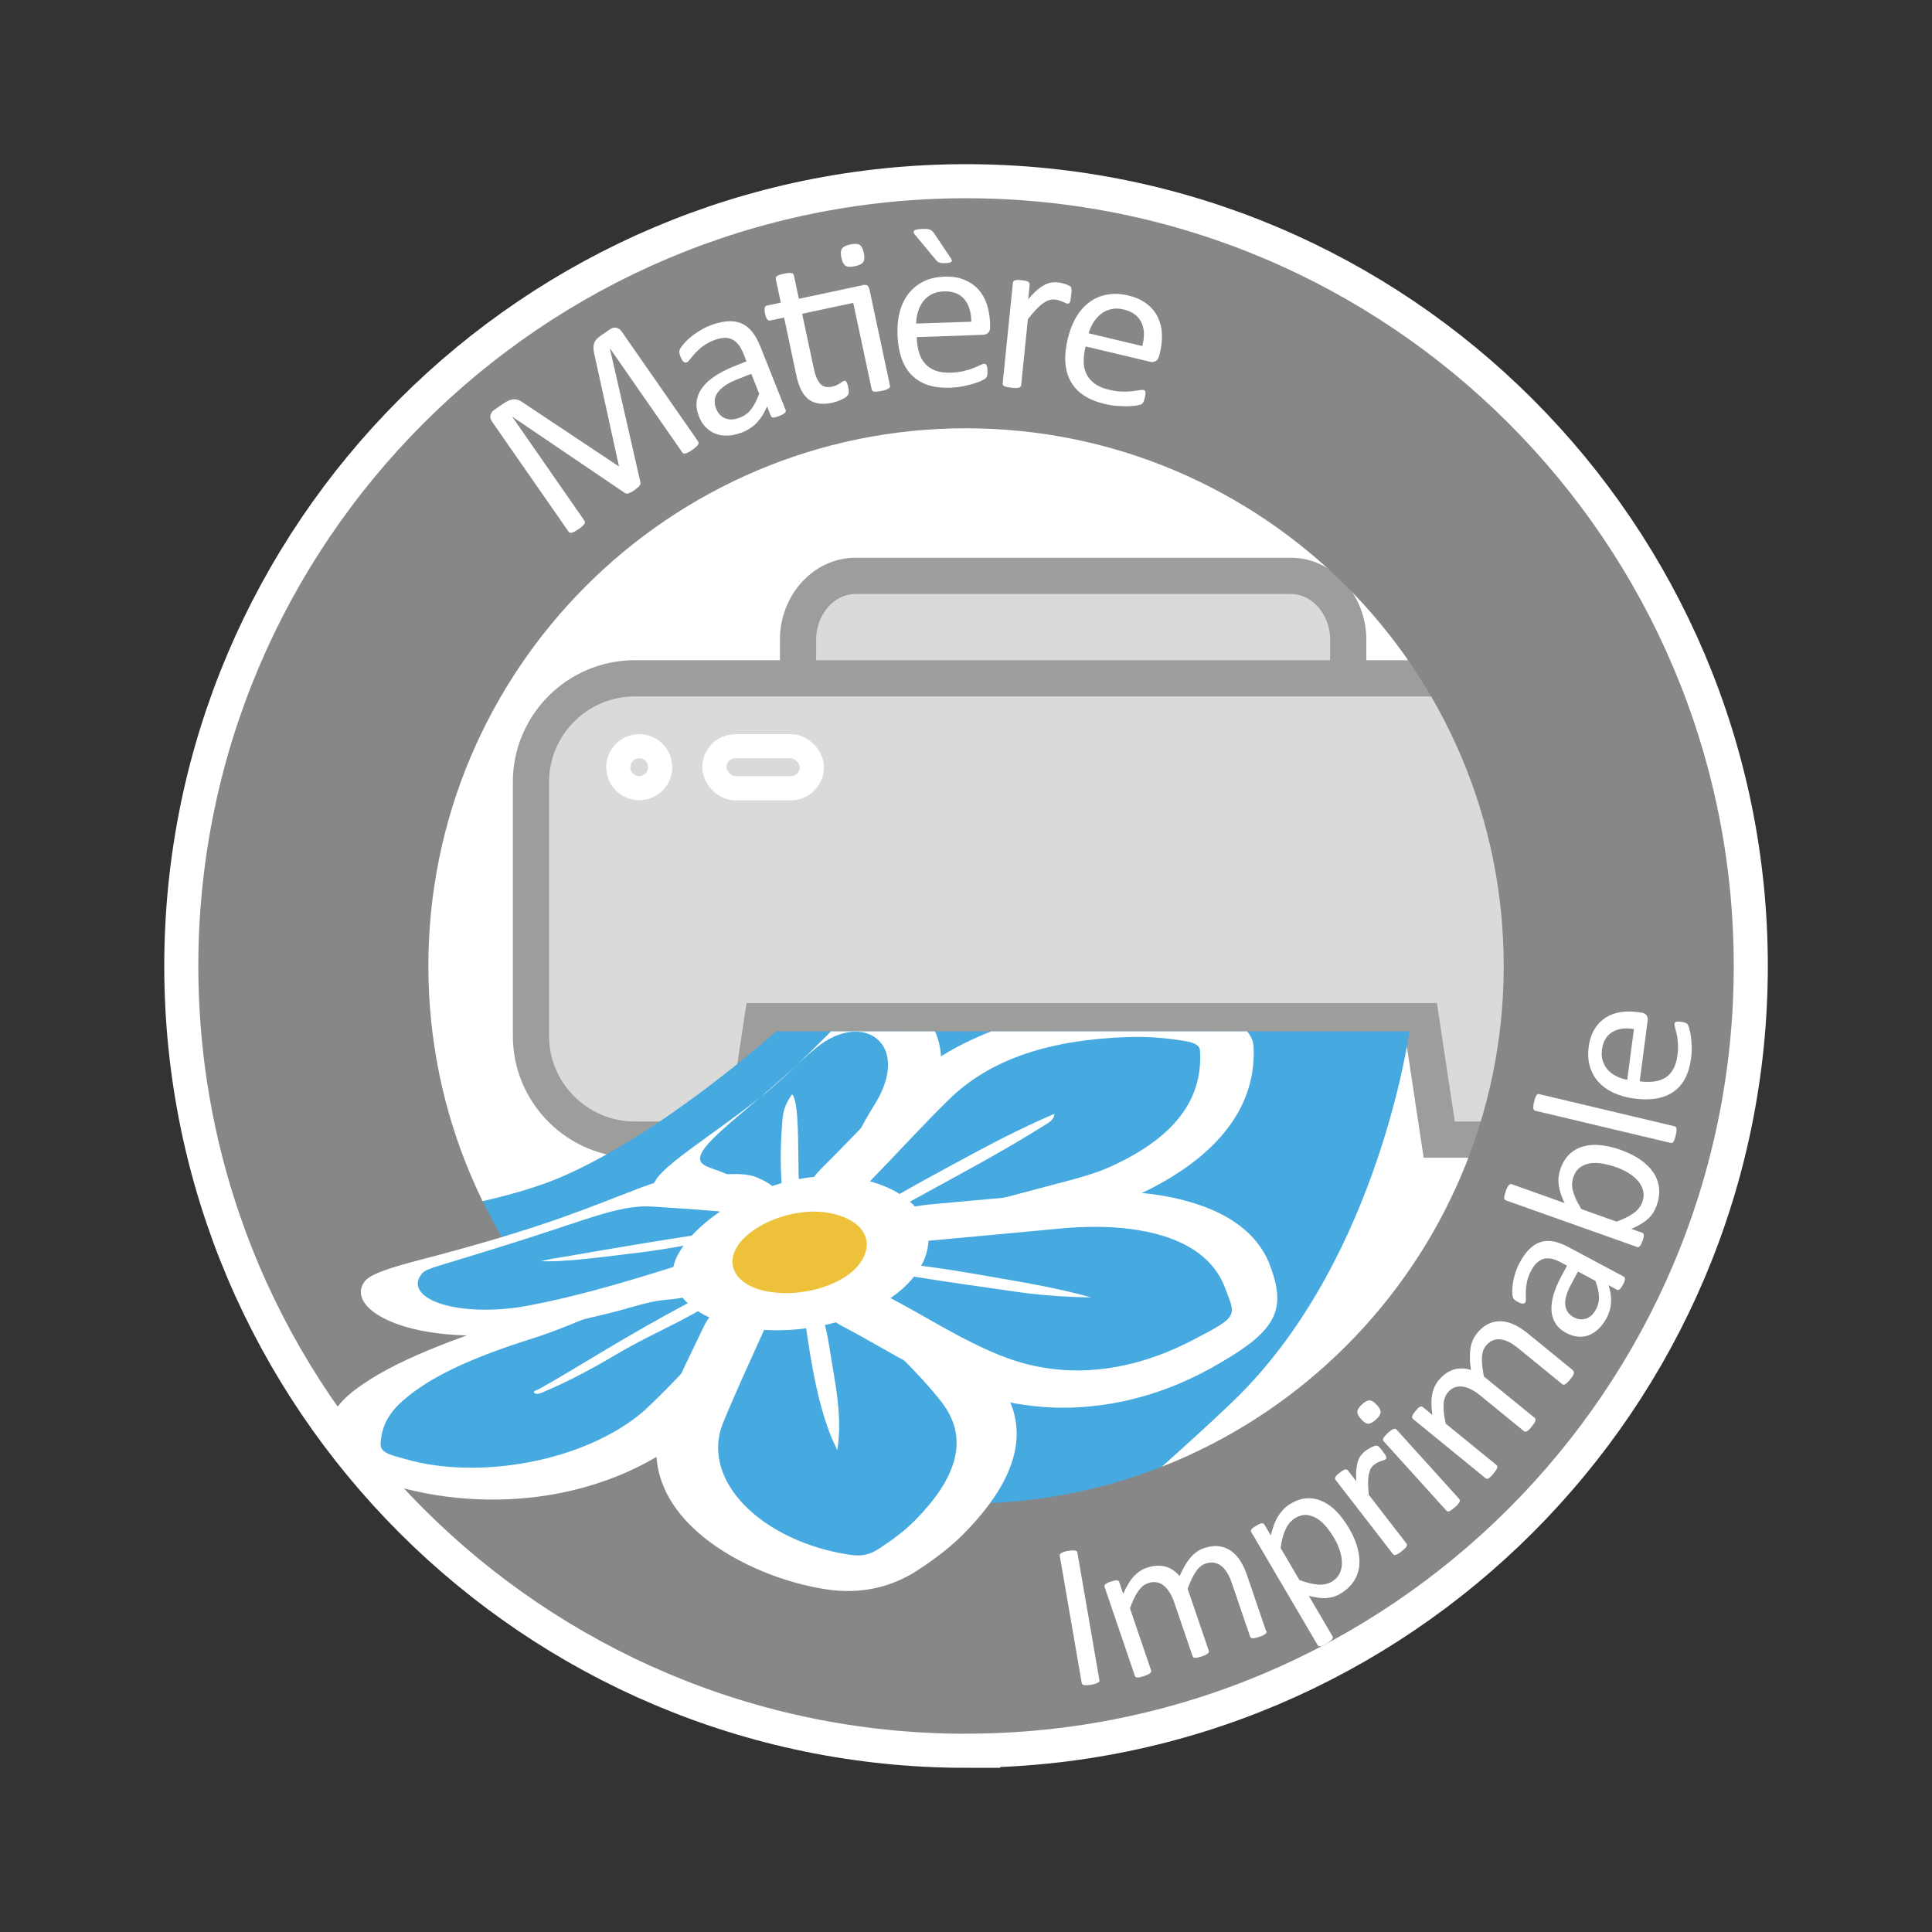 <svg xmlns="http://www.w3.org/2000/svg" xmlns:xlink="http://www.w3.org/1999/xlink" id="Mati&#xE8;re_imprimable" viewBox="0 0 226.77 226.77"><rect x="0" y="0" width="226.77" height="226.77" fill="#333333" stroke="none"/><defs><style>.cls-1{fill:#46aae0;}.cls-2{fill:#edc23a;}.cls-3,.cls-4{fill:#fff;}.cls-5{stroke-width:2.83px;}.cls-5,.cls-6{fill:none;}.cls-5,.cls-4{stroke:#fff;}.cls-5,.cls-4,.cls-7{stroke-miterlimit:10;}.cls-8{clip-path:url(#clippath-1);}.cls-9{fill:#ef60a8;}.cls-4{stroke-width:8px;}.cls-10{clip-path:url(#clippath);}.cls-7{fill:#dadada;stroke:#9d9d9c;stroke-width:4.25px;}.cls-11{fill:#878787;}</style><clipPath id="clippath"><polygon class="cls-6" points="159.51 159.32 88.39 159.32 93.54 119.68 154.37 119.68 159.51 159.32"></polygon></clipPath><clipPath id="clippath-1"><path class="cls-6" d="M23.27,150.91l66.62-29.86h68.35l-15.97,72.87s-32.62,9.47-78.66-3.25c-29.74-8.21-40.35-39.76-40.35-39.76Z"></path></clipPath></defs><path class="cls-4" d="M113.39,203.5c-49.69,0-90.11-40.42-90.11-90.11S63.7,23.27,113.39,23.27s90.11,40.42,90.11,90.11-40.42,90.11-90.11,90.11Z"></path><g class="cls-10"><path class="cls-9" d="M150.29,135.24c-2.21-.04-4-.88-5.33-2.5-.85-1.05-1.7-2.1-2.54-3.16-.12-.12-.53-.55-.5-1.24.02-.44.22-.86.58-1.17.06-.07.16-.19.31-.31.02-.11.05-.22.09-.33.12-.86.81-1.47,1.72-1.47.1,0,.21,0,.32.02.48.06.96.12,1.45.17.94.11,1.91.21,2.88.4,3.2.6,5.64,3.67,5.56,7-.02.88-.48,1.55-1.29,1.89-1.13.47-2.13.7-3.14.7h-.09Z"></path><path class="cls-3" d="M144.6,126.48s.08,0,.13,0c1.42.19,2.85.3,4.26.56,2.54.48,4.47,2.97,4.4,5.57,0,.32-.13.5-.42.62-.83.35-1.68.59-2.59.59-.02,0-.05,0-.07,0-1.71-.03-3.15-.63-4.25-1.98-.85-1.04-1.69-2.09-2.53-3.14-.1-.13-.32-.26-.1-.46.15-.14.26-.36.48-.36.06,0,.14.02.23.07.88.48,1.76.95,2.65,1.41.6.31,1.2.6,1.81.89.05.03.11.1.17.1.03,0,.05-.01.08-.05.07-.11-.04-.18-.12-.24-.62-.46-1.28-.86-1.96-1.24-.77-.43-1.54-.88-2.34-1.28-.44-.22-.19-.48-.15-.75.03-.23.14-.3.32-.3M144.6,123.64h0c-1.53,0-2.76,1.01-3.08,2.48-.03.03-.05.05-.08.08-.58.56-.92,1.29-.95,2.08-.02.58.11,1.43.87,2.25.83,1.04,1.66,2.07,2.5,3.1,1.58,1.93,3.79,2.98,6.4,3.02h.12c1.18,0,2.39-.26,3.69-.81,1.31-.55,2.12-1.73,2.16-3.16.1-4-2.85-7.7-6.72-8.43-1.02-.19-2.02-.3-2.98-.41-.47-.05-.95-.11-1.42-.17-.18-.02-.34-.03-.51-.03h0Z"></path><path class="cls-9" d="M132.3,135.25c-.72,0-1.45-.11-2.17-.32-.25-.08-.5-.16-.74-.26-1.36-.57-1.73-1.19-1.6-2.66.32-3.54,3.08-6.28,6.57-6.51.83-.06,1.65-.18,2.53-.31l.64-.1c.13-.02.25-.03.35-.03.41,0,1.41.14,1.83,1.42.04.1.07.24.09.41.1.08.17.16.22.21.63.58.89,1.54.14,2.44l-.69.88c-.61.78-1.23,1.56-1.86,2.33-1.31,1.59-3.25,2.5-5.32,2.5Z"></path><path class="cls-3" d="M137.88,126.48c.27,0,.38.14.48.44.12.37,0,.5-.3.65-1.48.78-2.97,1.54-4.31,2.56-.07.05-.13.11-.19.16.67-.1,1.24-.41,1.82-.71,1.02-.53,2.03-1.06,3.02-1.63.1-.06.19-.08.26-.08.19,0,.29.17.44.3.23.21.06.36-.06.51-.83,1.05-1.66,2.12-2.51,3.16-1.07,1.29-2.59,1.99-4.22,1.99-.58,0-1.17-.09-1.76-.26-.21-.06-.41-.13-.61-.21-.78-.32-.8-.38-.73-1.22.24-2.61,2.24-5.02,5.25-5.23,1.1-.07,2.19-.26,3.28-.42.05,0,.1-.01.15-.01M137.88,123.65c-.18,0-.37.01-.56.04l-.64.09c-.85.13-1.65.25-2.42.3-4.18.28-7.49,3.56-7.88,7.8-.19,2.07.55,3.3,2.46,4.09.32.14.62.23.88.31.85.26,1.71.39,2.58.39,2.5,0,4.83-1.1,6.41-3.02.63-.77,1.25-1.56,1.87-2.34l.68-.86c1.24-1.5.86-3.26-.16-4.27-.01-.05-.03-.09-.04-.14-.73-2.21-2.61-2.39-3.17-2.39h0Z"></path><path class="cls-9" d="M141.27,140.92c-.39,0-.77-.11-1.14-.33-1.24-.74-2.19-1.78-2.82-3.1-.84-1.75-.83-3.64.02-5.62.27-.62.52-1.24.77-1.86.18-.43.35-.87.54-1.3.4-1.13,1.26-1.25,1.62-1.25.21,0,.43.04.64.12.15.03.28.07.41.11.1-.04.22-.07.34-.1.25-.07.45-.1.64-.1.28,0,1.23.09,1.67,1.21.18.45.36.89.54,1.33.36.86.72,1.76,1.04,2.67,1.05,2.99-.38,6.5-3.26,7.98-.32.17-.66.25-1,.25Z"></path><path class="cls-3" d="M140.25,128.87s.09,0,.15.03c.29.11.68.01.66.57-.06,1.53-.04,3.06.09,4.59.02.27.01.54.13.84.26-1.19.22-2.36.27-3.52.03-.64.05-1.29,0-1.93-.03-.47.28-.44.56-.52.06-.02.12-.03.17-.03.17,0,.27.11.35.31.52,1.32,1.1,2.61,1.57,3.95.82,2.34-.35,5.1-2.57,6.25-.12.06-.24.09-.35.09-.14,0-.27-.05-.41-.13-1.01-.61-1.76-1.44-2.27-2.5-.71-1.48-.6-2.96.04-4.44.45-1.05.87-2.12,1.31-3.17.07-.16.1-.39.31-.39M140.25,126.04h0c-1.05,0-2.37.57-2.94,2.17-.17.42-.34.83-.51,1.25-.25.62-.51,1.24-.77,1.85-1.02,2.37-1.02,4.66,0,6.79.75,1.56,1.89,2.81,3.37,3.7.59.35,1.22.53,1.87.53.57,0,1.12-.14,1.65-.41,3.49-1.8,5.22-6.06,3.95-9.7-.33-.96-.71-1.88-1.08-2.76-.18-.43-.36-.86-.53-1.29-.61-1.55-1.94-2.1-2.99-2.1-.32,0-.64.05-.95.14,0,0-.02,0-.02,0-.03,0-.06-.01-.09-.02-.32-.1-.64-.15-.96-.15h0Z"></path><path class="cls-9" d="M144.56,126.88c-.88,0-1.56-.59-1.69-1.48-.04-.11-.07-.22-.09-.32-.14-.11-.24-.22-.3-.29-.47-.43-.58-.89-.59-1.2-.03-.68.39-1.12.52-1.26.3-.36.6-.73.9-1.11.67-.84,1.36-1.71,2.14-2.52,1.26-1.32,2.87-1.99,4.79-1.99.47,0,.96.04,1.48.12.56.09,1.12.25,1.77.53.82.35,1.29,1.02,1.31,1.9.11,3.35-2.49,6.49-5.78,6.99-.8.12-1.6.24-2.41.35l-1.65.24c-.14.02-.27.03-.4.03Z"></path><path class="cls-3" d="M150.24,118.13c.41,0,.83.04,1.26.1.49.08.97.24,1.43.43.31.13.44.31.45.64.08,2.61-2.01,5.15-4.58,5.55-1.35.21-2.7.39-4.05.59-.07.01-.13.02-.19.02-.14,0-.26-.05-.29-.27-.04-.28-.31-.57.13-.81,1.4-.75,2.8-1.49,4.11-2.4.21-.14.41-.31.61-.46-1.16.36-2.22.92-3.28,1.49-.58.31-1.17.61-1.73.96-.1.06-.18.08-.25.08-.2,0-.3-.2-.45-.33-.24-.22-.03-.35.09-.49.99-1.19,1.9-2.44,2.97-3.55,1.07-1.12,2.36-1.55,3.76-1.55M150.24,115.3c-2.32,0-4.28.82-5.81,2.43-.82.86-1.53,1.75-2.22,2.62-.28.35-.56.7-.84,1.04-.62.67-.92,1.43-.89,2.26.03.79.37,1.54.96,2.12.02.02.04.05.06.07,0,0,0,0,0,.01.32,1.46,1.54,2.47,3.05,2.47.24,0,.44-.03.61-.05.56-.08,1.13-.16,1.69-.24.79-.11,1.58-.22,2.37-.35,3.98-.61,7.11-4.39,6.99-8.44-.05-1.44-.84-2.59-2.18-3.16-.75-.32-1.44-.52-2.11-.63-.58-.09-1.15-.14-1.69-.14h0Z"></path><path class="cls-9" d="M138.02,126.88c-.12,0-.24,0-.36-.03-.46-.07-.92-.13-1.38-.19-.93-.13-1.86-.25-2.78-.42-2.55-.45-4.35-2.03-5.35-4.7-.27-.72-.4-1.49-.38-2.29.01-.84.47-1.53,1.21-1.84,1.2-.5,2.31-.74,3.38-.74,1.48,0,2.86.47,4.1,1.41.48.36.83.76,1.17,1.18l1.03,1.25c.49.6.98,1.2,1.47,1.79.66.79.64,1.75-.04,2.49-.08.08-.16.16-.24.23-.03.15-.08.31-.15.47-.15.8-.82,1.37-1.67,1.37Z"></path><path class="cls-3" d="M132.35,118.11c1.11,0,2.2.33,3.25,1.12.36.27.65.61.93.95.84,1.02,1.66,2.04,2.51,3.05.18.22.22.39,0,.62-.12.13-.22.2-.35.2-.08,0-.17-.03-.27-.09-1.37-.76-2.73-1.57-4.17-2.21-.12-.05-.23-.12-.39-.12-.07,0-.14.01-.22.05.96.71,1.93,1.27,2.91,1.82.56.32,1.12.63,1.69.93.45.24.07.52.06.77-.01.21-.13.26-.29.26-.05,0-.1,0-.16-.01-1.37-.2-2.75-.36-4.12-.6-2.18-.39-3.51-1.79-4.27-3.8-.21-.57-.3-1.16-.3-1.77,0-.26.1-.45.34-.55.96-.4,1.91-.63,2.84-.63M132.35,115.27c-1.26,0-2.54.28-3.92.84-1.27.52-2.07,1.72-2.09,3.13-.01.98.15,1.92.47,2.8,1.47,3.94,4.31,5.22,6.43,5.6.96.17,1.92.3,2.84.42.46.06.91.12,1.37.19.2.03.39.04.57.04,1.48,0,2.7-.98,3.03-2.36.02-.05.04-.09.05-.14.01-.01.02-.02.03-.03,1.16-1.27,1.2-3.02.09-4.35-.5-.61-1-1.22-1.5-1.82-.33-.41-.66-.81-1-1.22-.39-.47-.82-.97-1.42-1.42-1.49-1.12-3.16-1.69-4.95-1.69h0Z"></path><path class="cls-9" d="M140.27,124.48c-.51,0-1.21-.21-1.64-1.21l-.6-1.42c-.25-.6-.51-1.19-.76-1.79-1.19-2.84-.46-5.69,1.94-7.62l.17-.14c.6-.49,1.13-.91,1.89-.91.83,0,1.41.5,2.15,1.13,2.2,1.88,2.94,4.25,2.15,6.83-.3.99-.72,1.89-1.13,2.76-.2.43-.41.87-.59,1.31-.27.65-.87,1.06-1.55,1.06-.25,0-.45-.05-.57-.09-.16-.04-.29-.08-.42-.13-.12.04-.26.08-.41.11-.19.07-.41.11-.63.11Z"></path><path class="cls-3" d="M141.27,112.81c.29,0,.6.25,1.23.79,1.64,1.41,2.37,3.19,1.71,5.34-.42,1.36-1.13,2.62-1.68,3.94-.06.15-.15.19-.24.19-.08,0-.17-.03-.26-.05-.25-.06-.49-.08-.49-.46,0-.97-.03-1.95-.04-2.92-.01-.73-.1-1.45-.24-2.17-.17.99-.2,1.99-.22,2.99-.01.69-.03,1.38,0,2.06.03.5-.35.42-.62.52-.06.02-.11.03-.16.03-.19,0-.26-.17-.33-.35-.45-1.07-.91-2.13-1.36-3.2-.94-2.24-.39-4.44,1.52-5.97.6-.48.88-.74,1.18-.74M141.27,109.97c-1.27,0-2.11.68-2.79,1.23l-.17.14c-2.88,2.31-3.78,5.86-2.36,9.27.25.6.5,1.19.76,1.78.2.47.4.95.6,1.42.79,1.88,2.32,2.09,2.95,2.09.32,0,.65-.05.96-.15.01,0,.03,0,.04,0,.02,0,.03,0,.05.01.2.05.53.14.97.14,1.26,0,2.36-.74,2.86-1.93.18-.42.37-.84.57-1.26.43-.92.88-1.87,1.21-2.95.95-3.12.04-6.07-2.58-8.32-.84-.73-1.72-1.47-3.07-1.47h0Z"></path><path class="cls-2" d="M141.26,129.21c-1.74-.02-3.21-1.46-3.22-3.16,0-.89.33-1.72.94-2.33.61-.62,1.44-.96,2.34-.96.88,0,1.68.34,2.28.96.61.62.95,1.45.94,2.33-.02,1.74-1.47,3.16-3.24,3.16h-.04Z"></path><path class="cls-3" d="M141.32,124.18s0,0,.01,0c1,0,1.8.84,1.79,1.86,0,.96-.84,1.76-1.83,1.76,0,0-.01,0-.02,0-.97-.01-1.82-.82-1.82-1.75,0-1.06.8-1.86,1.86-1.86M141.32,121.35c-1.28,0-2.46.49-3.35,1.38-.88.88-1.36,2.07-1.35,3.34.02,2.49,2.09,4.54,4.63,4.57,2.6,0,4.69-2.05,4.71-4.57.01-1.26-.47-2.45-1.35-3.34-.87-.88-2.03-1.37-3.26-1.38h0s-.02,0-.02,0h0Z"></path><path class="cls-9" d="M140.66,161.3c-2.16-.03-3.91-.85-5.2-2.44-.83-1.02-1.65-2.04-2.47-3.06-.12-.12-.53-.55-.5-1.23.02-.44.22-.85.57-1.16.06-.07.16-.18.29-.29.02-.1.04-.2.08-.31v.06c.12-.91.81-1.52,1.71-1.52.1,0,.2,0,.31.02.47.06.94.12,1.41.17.91.1,1.86.21,2.8.39,3.13.59,5.51,3.59,5.43,6.83-.02.86-.49,1.54-1.28,1.87-1.1.46-2.08.68-3.06.68h-.09Z"></path><path class="cls-3" d="M135.15,152.76s.08,0,.13,0c1.38.18,2.77.29,4.13.54,2.47.46,4.34,2.89,4.27,5.4,0,.31-.13.48-.41.6-.81.34-1.63.57-2.51.57-.02,0-.05,0-.07,0-1.66-.03-3.06-.62-4.12-1.92-.83-1.01-1.64-2.03-2.46-3.05-.1-.13-.31-.25-.09-.45.15-.13.26-.35.46-.35.06,0,.13.02.22.07.85.47,1.71.92,2.57,1.37.58.3,1.17.58,1.76.86.05.02.11.09.17.09.03,0,.05-.01.08-.05.07-.1-.04-.18-.12-.23-.6-.45-1.24-.84-1.9-1.2-.75-.42-1.5-.86-2.27-1.24-.42-.21-.18-.47-.15-.73.03-.22.14-.29.31-.29M135.15,149.93h0c-1.52,0-2.74.99-3.07,2.45-.02.02-.04.04-.06.06-.58.56-.91,1.29-.94,2.07-.02.58.11,1.43.86,2.24.8,1,1.61,2.01,2.42,3,1.55,1.9,3.72,2.92,6.27,2.96h.12c1.16,0,2.34-.26,3.61-.79,1.31-.55,2.11-1.72,2.15-3.14.1-3.92-2.79-7.55-6.58-8.26-.99-.19-1.96-.29-2.9-.4-.46-.05-.92-.1-1.38-.16-.18-.02-.35-.03-.5-.03h0Z"></path><path class="cls-9" d="M123.21,161.31c-.71,0-1.42-.11-2.11-.32-.25-.08-.49-.15-.73-.25-1.32-.55-1.7-1.19-1.57-2.62.32-3.45,3.01-6.13,6.41-6.36.8-.05,1.6-.17,2.44-.3l.63-.09c.12-.02.24-.03.35-.03.41,0,1.4.14,1.81,1.4.03.1.07.23.09.39.09.08.16.15.21.2.62.58.88,1.52.14,2.42l-.7.88c-.59.75-1.17,1.49-1.78,2.22-1.28,1.55-3.17,2.45-5.19,2.45Z"></path><path class="cls-3" d="M128.63,152.77c.26,0,.37.14.47.43.12.36,0,.48-.29.63-1.43.76-2.88,1.5-4.19,2.48-.06.05-.12.1-.19.15.65-.1,1.21-.4,1.77-.69.98-.51,1.97-1.03,2.93-1.58.1-.06.18-.08.25-.08.18,0,.28.16.43.3.22.2.06.34-.06.49-.81,1.02-1.61,2.06-2.44,3.06-1.03,1.26-2.51,1.93-4.1,1.93-.56,0-1.13-.08-1.71-.26-.2-.06-.4-.12-.59-.2-.76-.31-.78-.37-.71-1.18.23-2.53,2.18-4.87,5.09-5.07,1.06-.07,2.12-.25,3.18-.41.05,0,.1-.01.14-.01M128.63,149.93c-.18,0-.36.01-.55.04l-.62.09c-.82.12-1.6.24-2.34.29-4.1.28-7.35,3.49-7.72,7.64-.19,2.05.54,3.27,2.44,4.06.32.13.61.22.86.3.83.25,1.68.38,2.52.38,2.45,0,4.74-1.08,6.29-2.96.62-.75,1.22-1.51,1.82-2.27l.66-.83c1.23-1.48.86-3.23-.15-4.24-.01-.04-.02-.08-.04-.11-.58-1.75-2.01-2.37-3.16-2.37h0Z"></path><path class="cls-9" d="M131.91,166.81c-.39,0-.77-.11-1.13-.33-1.21-.73-2.13-1.74-2.75-3.02-.82-1.71-.82-3.55.02-5.48.26-.6.51-1.21.75-1.81.17-.42.34-.83.51-1.25.4-1.12,1.25-1.25,1.61-1.25.21,0,.43.04.64.12.14.03.26.06.38.1.1-.04.21-.07.32-.1.24-.07.44-.1.63-.1.28,0,1.22.09,1.66,1.2.17.42.34.85.52,1.27.35.84.71,1.72,1.02,2.61,1.02,2.92-.38,6.35-3.18,7.79-.32.17-.65.25-.99.25Z"></path><path class="cls-3" d="M130.92,155.09s.09,0,.15.03c.28.1.66.01.64.55-.05,1.48-.04,2.97.08,4.45.02.26.01.52.13.81.25-1.15.21-2.29.26-3.42.03-.62.04-1.25,0-1.87-.03-.45.27-.42.54-.51.06-.02.12-.03.16-.03.17,0,.27.11.34.3.51,1.28,1.07,2.54,1.52,3.83.8,2.27-.34,4.95-2.49,6.06-.12.06-.23.09-.34.09-.13,0-.26-.04-.4-.13-.98-.59-1.71-1.4-2.2-2.42-.69-1.44-.58-2.87.04-4.31.44-1.02.85-2.05,1.27-3.08.07-.16.1-.37.3-.37M130.92,152.25h0c-1.04,0-2.36.57-2.93,2.16-.17.4-.33.81-.5,1.21-.24.6-.49,1.2-.75,1.79-1,2.33-1,4.57,0,6.66.74,1.53,1.85,2.75,3.3,3.62.59.35,1.21.53,1.86.53.56,0,1.12-.14,1.64-.41,3.42-1.76,5.12-5.94,3.87-9.52-.33-.93-.69-1.82-1.05-2.68-.17-.42-.34-.83-.51-1.25-.61-1.54-1.94-2.09-2.98-2.09-.31,0-.63.05-.95.14,0,0,0,0,0,0-.02,0-.04,0-.07-.01-.31-.1-.63-.14-.95-.14h0Z"></path><path class="cls-9" d="M135.11,153.2c-.88,0-1.55-.59-1.68-1.47-.04-.1-.06-.2-.08-.29-.13-.11-.22-.21-.28-.27-.46-.43-.57-.88-.58-1.2-.02-.68.38-1.11.52-1.25.29-.35.58-.71.86-1.07.65-.82,1.33-1.66,2.08-2.45,1.23-1.29,2.8-1.94,4.67-1.94.46,0,.94.04,1.44.12.55.08,1.1.25,1.73.52.81.34,1.27,1.01,1.3,1.89.1,3.27-2.43,6.33-5.65,6.83-.75.11-1.5.22-2.25.33-.56.08-1.12.16-1.69.24-.14.02-.27.03-.39.03Z"></path><path class="cls-3" d="M140.62,144.66c.4,0,.81.04,1.22.1.48.07.94.23,1.39.42.3.13.43.3.44.62.08,2.53-1.95,5-4.44,5.38-1.31.2-2.62.38-3.93.57-.07,0-.13.02-.19.02-.14,0-.25-.05-.28-.26-.04-.27-.3-.55.13-.78,1.36-.73,2.72-1.45,3.99-2.33.2-.14.4-.3.59-.45-1.13.35-2.16.89-3.18,1.45-.56.31-1.13.59-1.67.93-.1.06-.17.08-.24.08-.19,0-.29-.19-.44-.32-.23-.21-.03-.34.09-.48.96-1.15,1.85-2.36,2.88-3.45,1.04-1.09,2.29-1.5,3.65-1.5M140.62,141.83c-2.28,0-4.19.8-5.7,2.38-.8.84-1.49,1.7-2.16,2.54-.27.34-.54.67-.81,1-.62.67-.91,1.42-.88,2.25.03.79.37,1.54.96,2.11.02.02.03.03.05.05.32,1.45,1.54,2.44,3.04,2.44.24,0,.44-.02.6-.05.55-.08,1.09-.16,1.64-.24.77-.11,1.54-.22,2.3-.34,3.9-.6,6.97-4.31,6.85-8.27-.04-1.41-.85-2.59-2.16-3.14-.73-.31-1.41-.51-2.07-.61-.57-.09-1.13-.13-1.66-.13h0Z"></path><path class="cls-9" d="M128.76,153.2c-.11,0-.24,0-.36-.03-.45-.06-.89-.12-1.34-.18-.9-.12-1.8-.24-2.7-.4-2.46-.44-4.26-2.02-5.22-4.58-.26-.7-.39-1.45-.38-2.23,0-.83.46-1.51,1.2-1.82,1.17-.48,2.25-.72,3.3-.72,1.44,0,2.79.46,4,1.37.47.35.81.74,1.14,1.15l.88,1.08c.51.63,1.03,1.26,1.54,1.88.64.77.63,1.74-.04,2.47-.07.08-.15.15-.23.22-.03.14-.08.29-.15.45-.15.8-.82,1.36-1.66,1.36Z"></path><path class="cls-3" d="M123.26,144.64c1.08,0,2.14.32,3.16,1.09.35.26.63.59.9.92.81.99,1.61,1.98,2.43,2.96.18.22.21.38,0,.6-.12.13-.22.19-.34.19-.08,0-.16-.03-.26-.08-1.33-.74-2.65-1.52-4.04-2.15-.11-.05-.22-.12-.37-.12-.06,0-.14.01-.22.04.93.69,1.87,1.23,2.82,1.77.54.31,1.09.62,1.64.91.43.23.07.5.06.75-.01.2-.13.25-.28.25-.05,0-.1,0-.15-.01-1.33-.19-2.67-.35-4-.58-2.12-.38-3.41-1.73-4.14-3.69-.2-.55-.3-1.13-.29-1.72,0-.25.1-.44.33-.53.93-.38,1.85-.61,2.76-.61M123.26,141.81c-1.24,0-2.49.27-3.84.82-1.26.52-2.06,1.71-2.08,3.11-.01.96.14,1.88.47,2.75,1.44,3.86,4.22,5.12,6.3,5.48.93.17,1.86.29,2.76.41.44.06.88.12,1.32.18.2.03.38.04.56.04,1.47,0,2.69-.98,3.02-2.35.02-.04.03-.08.04-.11,0,0,.01-.01.02-.02,1.16-1.26,1.19-3,.09-4.33-.49-.59-.97-1.18-1.45-1.77l-.97-1.18c-.38-.46-.8-.95-1.39-1.39-1.46-1.1-3.1-1.65-4.86-1.65h0Z"></path><path class="cls-9" d="M130.95,150.87c-.51,0-1.21-.21-1.63-1.21,0,0-1.07-2.52-1.32-3.1-1.16-2.78-.45-5.56,1.89-7.44l.17-.14c.59-.48,1.1-.89,1.86-.89.82,0,1.39.49,2.11,1.11,2.14,1.84,2.87,4.14,2.1,6.67-.29.96-.7,1.83-1.1,2.68-.2.42-.4.84-.58,1.27-.28.65-.87,1.06-1.54,1.06-.25,0-.45-.05-.56-.08-.15-.03-.28-.08-.4-.12-.12.04-.25.08-.39.11-.19.07-.4.11-.62.11Z"></path><path class="cls-3" d="M131.92,139.5c.28,0,.58.24,1.19.77,1.59,1.37,2.3,3.1,1.66,5.18-.4,1.32-1.09,2.54-1.63,3.82-.06.15-.14.19-.24.19-.08,0-.16-.03-.25-.05-.24-.06-.48-.08-.48-.45,0-.94-.03-1.89-.04-2.83-.01-.71-.09-1.41-.23-2.11-.17.96-.2,1.93-.21,2.9-.01.67-.03,1.34,0,2,.03.49-.34.41-.6.51-.06.02-.11.03-.15.03-.18,0-.25-.16-.32-.34-.44-1.04-.88-2.07-1.32-3.11-.91-2.17-.38-4.31,1.47-5.79.58-.47.86-.72,1.14-.72M131.92,136.66c-1.26,0-2.09.67-2.76,1.21l-.16.13c-2.82,2.27-3.71,5.75-2.31,9.09.24.58.49,1.16.73,1.73.2.46.39.92.59,1.38.79,1.87,2.32,2.07,2.94,2.07.32,0,.64-.05.95-.15,0,0,.01,0,.02,0,0,0,.02,0,.03,0,.18.05.52.14.96.14,1.26,0,2.35-.74,2.85-1.92.17-.41.36-.81.55-1.22.42-.89.85-1.82,1.18-2.87.94-3.06.04-5.96-2.53-8.16-.83-.71-1.69-1.45-3.04-1.45h0Z"></path><path class="cls-2" d="M131.91,155.46c-1.71-.02-3.16-1.44-3.17-3.11,0-.88.32-1.69.92-2.29.6-.61,1.42-.94,2.3-.94.86,0,1.65.34,2.25.94.6.61.93,1.43.92,2.29-.02,1.71-1.45,3.11-3.19,3.11h-.03Z"></path><path class="cls-3" d="M131.96,150.53s0,0,.01,0c.97,0,1.75.81,1.74,1.8,0,.94-.81,1.7-1.77,1.7,0,0-.01,0-.02,0-.94,0-1.76-.8-1.77-1.7,0-1.03.78-1.81,1.81-1.81M131.96,147.7c-1.26,0-2.43.48-3.31,1.36-.87.87-1.34,2.05-1.34,3.3.02,2.46,2.07,4.49,4.57,4.52,2.56,0,4.63-2.02,4.65-4.51.01-1.24-.46-2.42-1.33-3.3-.86-.87-2-1.36-3.22-1.36h0s-.02,0-.02,0h0Z"></path><path class="cls-1" d="M118.65,142.45c-1.52,0-2.95-.44-4.27-1.3-1.36-.9-2.72-1.81-4.08-2.72-.2-.11-.73-.4-.91-1.08-.12-.44-.04-.91.21-1.33.09-.21.2-.39.31-.54-.03-.15-.04-.32-.04-.5-.14-.89.28-1.9,1.58-2.12.58-.1,1.16-.21,1.74-.33,1.12-.22,2.28-.44,3.45-.58.29-.03.57-.05.86-.05,3.53,0,6.79,2.48,7.77,5.9.26.9,0,1.73-.71,2.34-1.14.96-2.22,1.57-3.38,1.92-.87.26-1.72.39-2.54.39Z"></path><path class="cls-3" d="M117.5,133.32c2.87,0,5.61,2.08,6.41,4.88.11.37.03.62-.26.87-.86.72-1.78,1.32-2.87,1.64-.72.21-1.44.33-2.13.33-1.21,0-2.38-.34-3.49-1.07-1.36-.9-2.71-1.8-4.06-2.71-.17-.11-.47-.19-.28-.5.15-.25.19-.6.56-.6.04,0,.09,0,.15.02,1.19.24,2.38.46,3.57.67.8.14,1.61.26,2.41.37.06,0,.14.05.2.05.05,0,.08-.02.11-.1.04-.15-.12-.2-.23-.23-.88-.31-1.79-.53-2.71-.73-1.05-.22-2.1-.46-3.16-.63-.58-.09-.39-.49-.45-.81-.06-.34.1-.45.42-.5,1.71-.29,3.4-.69,5.12-.9.23-.03.46-.04.69-.04M117.5,130.48c-.34,0-.69.02-1.03.06-1.22.15-2.4.37-3.55.6-.57.11-1.14.22-1.72.32-1.83.32-2.96,1.8-2.76,3.57,0,.03,0,.06,0,.1-.04.08-.09.17-.13.26-.4.73-.51,1.55-.3,2.32.22.82.75,1.47,1.56,1.93,1.34.9,2.67,1.8,4.02,2.68,1.55,1.02,3.25,1.54,5.05,1.54.96,0,1.94-.15,2.94-.44,1.36-.4,2.59-1.1,3.89-2.19,1.15-.97,1.57-2.36,1.16-3.81-1.15-4.02-4.99-6.93-9.13-6.93h0Z"></path><path class="cls-1" d="M97.67,148.98c-.24,0-.48,0-.72-.03-1.62-.15-2.19-.65-2.53-2.26-.88-4.06,1.25-8.08,5.04-9.55.95-.37,1.87-.82,2.84-1.29l.7-.34c.33-.16.65-.24.97-.24.66,0,1.22.32,1.68.96.1.13.2.3.28.5.17.06.31.14.41.19.76.37,1.41,1.18.91,2.39l-.48,1.27c-.42,1.12-.85,2.24-1.3,3.35-1.24,3.07-4.15,5-7.58,5.04h-.21Z"></path><path class="cls-3" d="M103.97,136.69c.2,0,.35.13.53.37.27.38.17.58-.11.86-1.42,1.44-2.87,2.86-4.06,4.52-.06.08-.11.17-.16.25.73-.36,1.29-.92,1.85-1.48.98-.98,1.96-1.96,2.9-2.98.14-.15.26-.21.38-.21.17,0,.33.12.51.21.34.16.2.39.11.61-.58,1.52-1.15,3.05-1.76,4.56-1.03,2.55-3.44,4.12-6.28,4.15-.07,0-.13,0-.2,0-.19,0-.38,0-.58-.02-1.02-.09-1.06-.14-1.28-1.15-.67-3.1.77-6.61,4.17-7.93,1.24-.48,2.43-1.09,3.63-1.67.14-.07.26-.1.36-.1M103.97,133.86c-.53,0-1.06.13-1.59.38l-.7.34c-.95.46-1.84.89-2.73,1.24-4.45,1.73-6.94,6.43-5.91,11.17.48,2.22,1.54,3.16,3.79,3.37.33.03.63.03.83.03h.23c4.01-.05,7.42-2.32,8.88-5.93.46-1.13.89-2.27,1.31-3.37l.47-1.24c.81-1.97-.21-3.53-1.51-4.17-.03-.01-.05-.03-.08-.05-.05-.08-.11-.17-.16-.25-.92-1.28-2.05-1.55-2.83-1.55h0Z"></path><path class="cls-1" d="M112.16,151.98c-.2,0-.4-.03-.61-.08-1.64-.4-3.07-1.23-4.23-2.47-1.54-1.65-2.19-3.75-1.93-6.26.08-.82.15-1.64.22-2.46.05-.56.09-1.11.15-1.67.07-1.81,1.6-1.86,1.77-1.86h.11c.16-.02.28-.03.4-.03.08,0,.15,0,.23.01.11-.1.25-.19.4-.28.42-.28.79-.41,1.18-.41s.98.13,1.5.78c.36.44.72.87,1.08,1.31.73.88,1.49,1.78,2.19,2.73,2.21,2.96,1.83,7.35-.85,10-.57.56-1.19.68-1.61.68Z"></path><path class="cls-3" d="M109.84,137.91c.15,0,.27.09.4.25,1.08,1.33,2.21,2.62,3.24,3.99,1.79,2.41,1.45,6.02-.71,8.15-.19.19-.39.27-.61.27-.09,0-.18-.01-.28-.04-1.38-.33-2.56-1.03-3.53-2.06-1.36-1.46-1.76-3.2-1.56-5.14.14-1.38.24-2.76.37-4.14.02-.25-.04-.58.36-.58.01,0,.03,0,.04,0,.01,0,.03,0,.04,0,.14,0,.29-.03.43-.03.21,0,.39.07.49.45.49,1.79,1.06,3.55,1.76,5.27.12.3.21.62.45.92-.13-1.47-.6-2.8-.97-4.17-.2-.75-.41-1.51-.69-2.23-.2-.53.17-.61.46-.81.11-.08.21-.11.3-.11M109.84,135.07c-.46,0-1.15.1-1.88.59-.05.03-.1.06-.15.09-.09,0-.18.01-.27.02,0,0-.01,0-.02,0-1.48,0-3.11,1-3.19,3.19v-.04c-.05.56-.1,1.12-.14,1.68-.07.81-.14,1.62-.22,2.43-.3,2.93.47,5.41,2.31,7.37,1.36,1.45,3.01,2.42,4.93,2.88.32.08.64.12.95.12.98,0,1.88-.38,2.61-1.09,3.17-3.13,3.6-8.34.99-11.86-.72-.97-1.49-1.89-2.23-2.77-.36-.43-.73-.87-1.08-1.31-.92-1.13-2.02-1.3-2.6-1.3h0Z"></path><path class="cls-1" d="M110.98,134.57c-.67,0-1.26-.38-1.57-1.03-.11-.15-.2-.3-.27-.45-.22-.07-.4-.18-.51-.25-.63-.3-.88-.72-.98-1.02-.23-.66.03-1.21.13-1.41.23-.55.44-1.09.65-1.63.47-1.21.95-2.45,1.55-3.66,1.17-2.37,3.3-3.8,6.33-4.26.36-.05.73-.08,1.13-.08.34,0,.69.02,1.03.05.95.09,1.64.63,1.95,1.52,1.29,3.7-.5,8.09-4,9.8-.85.42-1.7.82-2.55,1.23-.64.3-1.28.61-1.92.92-.19.09-.54.26-.97.26Z"></path><path class="cls-3" d="M117.43,122.21c.3,0,.6.02.89.05.4.04.62.2.75.58,1.04,2.98-.45,6.68-3.28,8.06-1.48.73-2.98,1.43-4.46,2.14-.13.06-.24.12-.35.12s-.21-.06-.29-.23c-.15-.31-.56-.55-.14-.98,1.34-1.37,2.7-2.74,3.88-4.26.19-.24.36-.5.54-.75-1.21.84-2.24,1.86-3.24,2.91-.55.57-1.13,1.13-1.65,1.73-.13.15-.25.2-.36.2-.19,0-.35-.15-.54-.24-.36-.17-.16-.39-.08-.6.71-1.73,1.32-3.5,2.14-5.18,1.07-2.17,2.98-3.14,5.27-3.49.3-.05.61-.07.92-.07M117.43,119.37c-.47,0-.91.03-1.34.1-3.52.53-6.01,2.23-7.39,5.04-.62,1.26-1.12,2.54-1.6,3.78-.2.51-.4,1.02-.6,1.53-.41.86-.47,1.69-.19,2.49.27.77.84,1.39,1.6,1.77.06.04.14.08.23.13.03.05.06.1.1.14.57,1.02,1.61,1.64,2.75,1.64.76,0,1.34-.28,1.59-.4.62-.3,1.25-.6,1.87-.9.87-.41,1.74-.83,2.6-1.25,4.11-2.02,6.23-7.19,4.71-11.54-.5-1.42-1.64-2.32-3.15-2.47-.42-.04-.8-.06-1.17-.06h0Z"></path><path class="cls-1" d="M97.48,137.82c-2.53,0-4.72-1.16-6.5-3.45-.54-.7-.95-1.51-1.22-2.4-.26-.86-.02-1.7.64-2.25,1.92-1.6,3.83-2.37,5.84-2.37.91,0,1.83.16,2.75.49.65.23,1.18.56,1.72.91l1.54,1.01c.81.54,1.63,1.07,2.45,1.6.91.59,1.19,1.55.74,2.51-.07.15-.15.29-.24.41.03.2.04.43,0,.68.06.43-.03.85-.26,1.19-.43.64-1.13.76-1.36.79-.56.09-1.11.18-1.67.28-1.09.19-2.22.38-3.34.53-.37.05-.74.07-1.1.07Z"></path><path class="cls-3" d="M96.24,128.76c.73,0,1.49.13,2.28.41.51.18.96.47,1.41.76,1.33.87,2.66,1.75,4,2.62.29.19.39.37.23.72-.12.25-.24.38-.47.38-.06,0-.12,0-.2-.02-1.86-.39-3.72-.82-5.61-1.05-.1-.01-.19-.03-.3-.03-.13,0-.28.03-.44.16,1.36.47,2.69.77,4.02,1.05.76.16,1.52.33,2.29.47.6.11.27.57.35.87.08.32-.16.4-.42.45-1.66.27-3.31.59-4.97.8-.32.04-.62.06-.92.06-2.22,0-3.97-1.09-5.38-2.9-.45-.58-.77-1.23-.98-1.94-.09-.3-.05-.56.19-.75,1.51-1.26,3.13-2.05,4.93-2.05M96.24,125.93c-2.32,0-4.59.91-6.75,2.7-1.09.91-1.51,2.34-1.09,3.74.32,1.06.81,2.03,1.46,2.87,2.57,3.3,5.56,4,7.62,4,.42,0,.85-.03,1.29-.08,1.16-.15,2.3-.35,3.41-.53.55-.09,1.1-.19,1.65-.28,1.27-.2,1.96-.88,2.31-1.41.39-.59.56-1.28.5-1.99,0-.11.01-.21.01-.31.03-.05.05-.11.08-.16.75-1.6.25-3.33-1.26-4.3-.8-.52-1.6-1.04-2.39-1.56-.53-.35-1.06-.7-1.59-1.04-.59-.38-1.23-.78-2.02-1.06-1.07-.38-2.16-.57-3.22-.57h0Z"></path><path class="cls-1" d="M105.2,133.35c-.83,0-1.3-.56-1.5-.8l-1.22-1.43c-.5-.59-1.01-1.18-1.51-1.78-2.31-2.75-2.5-6.17-.5-9.14l.15-.23c.59-.88,1.14-1.71,2.33-1.71.63,0,1.23.26,2.06.61,3.1,1.33,4.75,3.7,4.77,6.84,0,1.22-.15,2.41-.31,3.55-.08.58-.16,1.16-.21,1.74-.02.26-.23,1.56-1.81,1.62h-.1c-.1.01-.19.02-.28.02-.08,0-.17,0-.25-.01-.13.11-.28.21-.46.31-.45.34-.87.41-1.15.41Z"></path><path class="cls-3" d="M102.95,119.68c.32,0,.75.18,1.5.5,2.41,1.03,3.89,2.83,3.91,5.54.01,1.73-.35,3.43-.51,5.15-.03.36-.29.33-.53.34-.09,0-.17.01-.26.01-.21,0-.38-.06-.48-.37-.35-1.13-.74-2.24-1.11-3.36-.28-.84-.64-1.64-1.06-2.42.16,1.21.49,2.37.83,3.53.23.8.46,1.6.75,2.38.21.57-.26.61-.53.83-.1.08-.19.11-.26.11-.16,0-.29-.14-.42-.3-.91-1.07-1.82-2.13-2.73-3.21-1.89-2.25-2.06-4.98-.41-7.44.61-.91.83-1.31,1.3-1.31M102.95,116.84c-1.95,0-2.89,1.41-3.51,2.35l-.15.22c-2.33,3.48-2.1,7.64.6,10.85.5.6,1.01,1.19,1.52,1.78.41.47.81.95,1.21,1.43.73.86,1.6,1.3,2.58,1.3.47,0,1.16-.11,1.86-.6.06-.03.12-.07.18-.11.06,0,.13,0,.2-.01h.06c2-.08,3.03-1.52,3.16-2.91.05-.54.13-1.1.21-1.68.16-1.2.33-2.43.32-3.76-.03-3.69-2.02-6.58-5.63-8.13-.91-.39-1.7-.73-2.62-.73h0Z"></path><path class="cls-2" d="M107.54,138.52c-1.58,0-3-1-3.46-2.44-.31-.96-.22-1.96.23-2.82.45-.87,1.24-1.51,2.2-1.8.34-.1.69-.16,1.04-.16,1.6,0,3,1.04,3.47,2.6.27.89.17,1.85-.28,2.69-.46.86-1.23,1.49-2.17,1.78-.34.1-.69.15-1.04.15Z"></path><path class="cls-3" d="M107.56,132.73c.94,0,1.82.62,2.11,1.59.34,1.12-.34,2.35-1.49,2.7-.21.06-.42.09-.63.09-.93,0-1.83-.58-2.11-1.45-.39-1.22.26-2.45,1.49-2.83.21-.06.42-.09.63-.09M107.56,129.89c-.49,0-.99.07-1.46.22-1.33.41-2.41,1.3-3.04,2.5-.63,1.2-.74,2.59-.32,3.91.65,2.02,2.62,3.42,4.81,3.42.49,0,.98-.07,1.45-.21,1.3-.39,2.36-1.27,3-2.46.63-1.17.76-2.51.38-3.77-.65-2.16-2.59-3.6-4.82-3.6h0Z"></path></g><polygon class="cls-5" points="159.51 159.32 88.39 159.32 93.54 119.68 154.37 119.68 159.51 159.32"></polygon><path class="cls-7" d="M93.67,79.23v-4.13c0-4.13,3.04-7.51,6.75-7.51h51.08c3.71,0,6.75,3.38,6.75,7.51v4.13c0,4.13-64.58,4.13-64.58,0Z"></path><path class="cls-7" d="M177.45,79.62h-102.97c-6.69,0-12.16,5.47-12.16,12.16v29.82c0,6.69,5.47,12.16,12.16,12.16h12.87l2.1-13.9h77.38l2.1,13.9h8.52c6.69,0,12.16-5.47,12.16-12.16v-29.82c0-6.69-5.47-12.16-12.16-12.16Z"></path><circle class="cls-5" cx="75.03" cy="90.05" r="2.46"></circle><rect class="cls-5" x="83.85" y="87.59" width="11.44" height="4.93" rx="2.46" ry="2.46"></rect><path class="cls-1" d="M113.37,192.31s25.78-22.22,32.12-28.58c16.41-16.48,19.94-42.68,19.94-42.68h-74.33s-13.22,11.93-25.2,17.09c-10.24,4.41-28.76,5.65-28.76,5.65l76.23,48.52Z"></path><path class="cls-11" d="M113.39,203.5c-49.69,0-90.11-40.42-90.11-90.11S63.7,23.27,113.39,23.27s90.11,40.42,90.11,90.11-40.42,90.11-90.11,90.11ZM113.39,50.27c-34.8,0-63.11,28.31-63.11,63.11s28.31,63.11,63.11,63.11,63.11-28.31,63.11-63.11-28.31-63.11-63.11-63.11Z"></path><path class="cls-3" d="M129.05,197.18c.01.06,0,.12-.02.18s-.07.1-.15.14-.18.08-.31.13-.29.08-.49.12c-.19.03-.36.05-.5.06-.14,0-.25,0-.34-.02-.08-.01-.15-.04-.19-.08-.04-.04-.07-.1-.08-.16l-2.58-14.94c-.01-.06,0-.12.03-.18.03-.05.08-.1.16-.15.08-.04.18-.08.31-.13s.29-.08.47-.11c.2-.03.37-.05.5-.06.14,0,.25,0,.33.02s.15.04.19.08c.04.04.07.1.08.16l2.58,14.94Z"></path><path class="cls-3" d="M148.65,191.44c.02.06.02.12,0,.17s-.05.11-.11.16c-.06.05-.15.11-.27.17s-.27.12-.45.18c-.19.07-.35.11-.48.14-.13.03-.24.04-.32.03-.08,0-.15-.03-.19-.06-.05-.03-.08-.08-.1-.14l-2.16-6.32c-.15-.44-.32-.83-.53-1.16-.2-.33-.43-.61-.69-.81s-.54-.33-.85-.38c-.31-.05-.64-.01-1,.11-.44.15-.82.47-1.15.96-.33.49-.64,1.15-.95,1.99l2.48,7.27c.02.06.02.12,0,.17-.02.05-.06.11-.12.16-.06.06-.15.11-.27.17s-.27.12-.45.18c-.18.06-.33.1-.46.13-.13.03-.24.04-.32.03-.08,0-.15-.03-.19-.06-.04-.03-.07-.08-.09-.14l-2.16-6.32c-.15-.44-.33-.82-.54-1.16-.21-.33-.44-.6-.7-.81s-.54-.33-.85-.38c-.31-.05-.64-.02-.99.11-.44.15-.82.47-1.16.96s-.65,1.15-.95,1.99l2.48,7.27c.02.06.02.12,0,.17-.02.05-.05.11-.11.16s-.15.11-.26.17c-.12.06-.27.12-.47.18-.19.06-.34.11-.47.13-.13.03-.23.04-.32.03-.08,0-.15-.03-.19-.06-.04-.03-.07-.08-.09-.14l-3.54-10.4c-.02-.06-.03-.12-.02-.17,0-.05.04-.1.1-.16.06-.06.14-.11.24-.16.1-.05.24-.1.42-.16.17-.06.31-.1.43-.13.12-.03.21-.03.28-.02s.13.04.17.07c.04.03.07.08.09.14l.47,1.38c.36-.85.77-1.53,1.21-2.02.45-.49.95-.83,1.51-1.03.43-.15.83-.23,1.21-.25s.73.02,1.05.11.62.23.89.42c.27.19.52.41.75.68.22-.5.44-.93.66-1.3s.45-.68.68-.94c.23-.26.47-.47.72-.64.25-.17.51-.3.79-.39.67-.23,1.27-.3,1.81-.22.53.08,1.01.27,1.42.57s.77.69,1.07,1.18c.3.49.55,1.02.75,1.61l2.24,6.57Z"></path><path class="cls-3" d="M158.3,179.3c.49.83.83,1.62,1.04,2.39s.27,1.48.2,2.14c-.08.66-.3,1.27-.67,1.82-.37.55-.88,1.02-1.54,1.41-.28.17-.56.29-.83.37s-.56.13-.85.15c-.3.01-.61,0-.94-.05-.33-.05-.7-.12-1.09-.22l2.78,4.74c.03.06.05.11.04.17s-.03.12-.08.19c-.05.07-.12.14-.23.22-.1.08-.24.17-.42.28-.17.1-.31.17-.43.23s-.22.08-.31.09c-.08.01-.15,0-.2-.02-.05-.03-.09-.07-.12-.13l-7.77-13.23c-.04-.06-.06-.12-.06-.17,0-.05.02-.11.07-.17.05-.07.12-.13.21-.2.09-.07.21-.14.35-.23.15-.09.27-.15.37-.2.1-.04.19-.07.27-.08s.14,0,.19.02c.05.02.09.07.13.13l.75,1.27c.11-.46.24-.88.38-1.26s.3-.71.49-1.01.4-.57.64-.82c.24-.24.52-.45.83-.64.69-.4,1.35-.62,1.99-.63.64-.02,1.25.12,1.83.4.58.28,1.12.69,1.62,1.22s.95,1.14,1.36,1.83ZM156.62,180.56c-.29-.48-.6-.93-.94-1.34-.34-.41-.7-.74-1.09-.98s-.79-.38-1.22-.42c-.43-.03-.87.08-1.32.35-.23.13-.43.3-.61.49s-.34.43-.48.71-.27.61-.38.99c-.11.38-.2.82-.27,1.33l2.21,3.77c.82.3,1.54.48,2.15.53s1.15-.05,1.63-.33c.44-.26.75-.58.94-.98.19-.39.28-.83.27-1.29-.01-.46-.1-.94-.26-1.43-.16-.49-.38-.95-.63-1.4Z"></path><path class="cls-3" d="M162.29,170.35c.11.14.2.26.27.36s.11.19.14.26c.02.07.03.13.02.18,0,.05-.04.1-.09.14-.05.04-.13.07-.22.1-.1.03-.2.06-.32.11-.12.04-.24.1-.38.16s-.27.15-.41.25c-.16.12-.29.28-.4.46-.1.18-.18.42-.24.7-.06.28-.08.61-.08,1,0,.39.03.85.08,1.38l4.42,5.72c.04.05.06.11.06.16,0,.06-.02.12-.05.19s-.1.15-.2.24c-.09.09-.22.2-.38.33-.15.12-.29.21-.4.28-.11.07-.21.11-.29.13s-.15.02-.2,0c-.05-.02-.09-.05-.13-.1l-6.72-8.69c-.04-.05-.06-.1-.07-.15,0-.05,0-.11.04-.19.04-.07.09-.15.18-.23.08-.08.2-.18.35-.29.14-.11.26-.2.36-.26.1-.06.19-.1.26-.11.07-.01.14,0,.19.01.05.02.09.05.13.1l.98,1.27c-.03-.53-.03-.99.01-1.37.04-.38.1-.71.19-.98.09-.27.21-.5.35-.69.15-.19.31-.36.5-.5.08-.06.18-.13.3-.21.11-.07.24-.14.37-.21.14-.06.26-.12.38-.16s.21-.06.27-.06c.06,0,.11.01.15.03s.08.05.12.08c.04.04.1.1.17.18.07.08.16.2.28.35Z"></path><path class="cls-3" d="M161.6,164.89c.32.35.47.65.45.9-.02.25-.21.53-.56.85-.35.32-.65.47-.89.47-.24,0-.52-.18-.83-.53-.32-.35-.47-.65-.45-.9.02-.25.21-.53.56-.85.35-.32.65-.47.89-.46.24,0,.52.18.83.53ZM171.28,175.95s.07.1.07.16,0,.12-.04.19-.09.16-.18.26c-.09.1-.2.22-.36.35-.14.13-.27.23-.38.31-.11.08-.2.13-.28.16-.08.03-.14.03-.2.02-.05-.01-.1-.04-.14-.09l-7.37-8.15s-.06-.09-.07-.15c-.01-.06,0-.12.04-.2.04-.08.1-.16.18-.26.09-.1.2-.21.35-.35.15-.14.28-.24.39-.32.11-.08.2-.13.28-.15.08-.03.14-.03.2-.02.06.01.1.04.14.08l7.37,8.15Z"></path><path class="cls-3" d="M184.63,160.9c.05.04.08.09.1.14.01.05.01.12,0,.2-.02.08-.07.17-.14.28-.07.11-.17.24-.29.39-.13.16-.24.28-.34.37s-.18.16-.25.2c-.07.04-.14.06-.19.05-.06,0-.11-.02-.16-.07l-5.17-4.22c-.36-.29-.71-.53-1.06-.71-.35-.18-.69-.29-1.01-.32s-.64,0-.92.13c-.29.12-.55.33-.79.62-.29.36-.45.83-.47,1.42s.06,1.32.24,2.19l5.95,4.85s.08.09.1.14c.01.05,0,.12-.01.2s-.07.18-.14.29c-.07.11-.17.24-.29.39-.12.15-.23.26-.32.36s-.18.16-.26.2c-.07.04-.14.06-.19.05-.05,0-.1-.03-.15-.07l-5.17-4.22c-.36-.29-.72-.53-1.07-.7-.35-.17-.69-.28-1.02-.31-.33-.04-.63,0-.92.12-.29.12-.55.32-.78.61-.29.36-.45.83-.47,1.43-.02.59.06,1.32.25,2.19l5.95,4.85c.05.04.08.09.1.14.01.05.01.12-.01.2s-.07.17-.14.28c-.07.11-.17.25-.3.4-.12.15-.23.27-.33.36-.1.09-.18.16-.25.2-.07.04-.14.06-.19.05-.05,0-.1-.03-.15-.07l-8.51-6.95c-.05-.04-.08-.09-.1-.13s-.02-.11,0-.19c.02-.08.06-.17.12-.26.06-.1.15-.22.27-.36.11-.14.21-.25.29-.33.08-.08.16-.14.23-.17.07-.03.13-.04.18-.03s.1.03.16.07l1.12.92c-.14-.92-.16-1.7-.04-2.36.12-.65.37-1.21.74-1.67.29-.35.59-.64.9-.85.31-.21.63-.37.95-.46.32-.09.65-.13.98-.12s.66.08.99.18c-.08-.54-.12-1.02-.12-1.45,0-.43.02-.82.08-1.16.06-.34.15-.65.28-.93.12-.27.28-.52.46-.75.45-.55.92-.93,1.42-1.15s1-.31,1.51-.27,1.02.18,1.53.43c.51.25,1.01.58,1.49.97l5.38,4.39Z"></path><path class="cls-3" d="M190.58,149.84c.09.05.13.11.15.19.01.08,0,.18-.03.29-.03.11-.1.26-.2.46-.1.19-.19.33-.27.43s-.16.16-.23.19c-.07.03-.15.02-.23-.03l-.97-.52c.23.67.33,1.32.3,1.98-.03.65-.2,1.27-.51,1.85-.27.51-.59.94-.94,1.28-.35.34-.73.59-1.14.75-.41.16-.84.22-1.29.18s-.91-.18-1.38-.43c-.55-.29-.96-.66-1.24-1.09-.28-.44-.45-.94-.49-1.49-.04-.56.03-1.17.22-1.85s.49-1.39.89-2.14l.71-1.33-.75-.4c-.37-.2-.72-.34-1.05-.41-.33-.07-.64-.07-.92,0-.28.07-.55.23-.8.45-.25.23-.48.55-.7.96-.23.44-.39.86-.47,1.26-.08.4-.13.77-.14,1.1-.01.33-.02.61,0,.84,0,.23,0,.39-.05.48-.03.06-.07.1-.12.13s-.11.04-.19.04c-.07,0-.16-.01-.26-.05-.1-.03-.2-.08-.31-.14-.18-.1-.31-.18-.41-.26-.09-.08-.16-.2-.2-.34-.04-.15-.06-.37-.06-.68s.03-.64.09-1c.06-.36.15-.75.28-1.15.13-.4.29-.79.49-1.16.37-.7.77-1.25,1.19-1.65s.86-.67,1.33-.81c.47-.14.96-.15,1.49-.05.53.11,1.09.32,1.69.64l6.54,3.49ZM185.21,149.25l-.81,1.52c-.26.49-.45.93-.56,1.34s-.15.77-.11,1.09.14.6.3.83c.17.23.4.43.69.58.5.27.99.32,1.46.16.47-.16.86-.53,1.16-1.1.25-.47.36-.96.34-1.49-.02-.53-.16-1.14-.42-1.84l-2.06-1.1Z"></path><path class="cls-3" d="M190.22,134.97c.9.32,1.67.7,2.32,1.15.65.45,1.16.96,1.53,1.51s.59,1.16.66,1.81-.02,1.33-.27,2.04c-.12.33-.26.62-.42.88-.17.26-.37.49-.61.71-.24.22-.52.42-.84.61-.32.19-.69.38-1.11.56l1.26.45c.06.02.11.06.14.1s.05.11.06.19c0,.08,0,.17-.03.28-.02.11-.06.24-.12.4-.05.15-.11.28-.16.38-.05.1-.11.18-.16.24-.05.06-.1.09-.16.1-.05,0-.11,0-.17-.02l-15.37-5.46c-.06-.02-.11-.05-.15-.1s-.06-.11-.06-.19,0-.19.04-.32c.03-.13.08-.28.14-.47.07-.19.13-.35.19-.46.06-.12.12-.2.17-.26.05-.06.11-.09.17-.11s.12-.01.18.01l6.2,2.21c-.21-.42-.36-.81-.48-1.17-.11-.36-.19-.71-.22-1.03-.04-.32-.04-.63,0-.93.04-.3.11-.6.22-.91.27-.75.65-1.34,1.13-1.77s1.04-.72,1.66-.87c.62-.16,1.3-.19,2.03-.1s1.47.26,2.22.53ZM189.74,137.02c-.53-.19-1.06-.33-1.58-.43-.53-.1-1.02-.11-1.47-.05s-.86.22-1.21.47c-.35.25-.62.62-.79,1.11-.09.25-.14.5-.16.77-.02.26.01.55.09.85.07.3.19.63.35.99s.38.75.65,1.19l4.13,1.47c.82-.3,1.49-.63,1.99-.99s.85-.8,1.03-1.31c.17-.48.2-.93.09-1.35s-.32-.81-.62-1.15c-.3-.35-.67-.65-1.11-.92-.44-.26-.9-.48-1.38-.65Z"></path><path class="cls-3" d="M196.55,132.2c.06.01.11.04.15.08.04.04.06.1.08.18.01.08.01.18,0,.31-.01.13-.04.29-.09.49-.05.19-.09.35-.14.47-.05.12-.09.22-.14.29s-.1.11-.15.13-.11.02-.17,0l-15.87-3.77c-.06-.02-.12-.04-.16-.08s-.07-.1-.08-.18-.01-.19,0-.32c.01-.13.04-.29.09-.48.05-.2.09-.36.14-.48.05-.12.09-.22.14-.28.05-.06.1-.11.16-.13.06-.02.11-.02.18,0l15.87,3.77Z"></path><path class="cls-3" d="M192.63,118.85c.31.04.53.15.64.33s.16.37.13.57l-.94,7.17c.61.08,1.16.09,1.66.03s.94-.21,1.33-.44c.38-.24.7-.57.94-1,.25-.43.41-.97.5-1.63.07-.52.09-.99.06-1.4-.03-.42-.08-.78-.15-1.09-.07-.31-.13-.57-.19-.77s-.08-.35-.07-.45c0-.06.03-.11.06-.15s.08-.07.14-.09.14-.02.24-.02.23.01.37.03c.11.01.2.03.27.05.08.02.14.04.2.06.06.02.11.05.16.08.04.03.09.08.12.13.04.05.09.19.17.42.07.23.13.53.19.89.05.36.08.77.1,1.24s0,.96-.08,1.47c-.12.9-.35,1.66-.69,2.3-.34.64-.78,1.16-1.34,1.55-.55.39-1.21.66-1.99.8-.77.14-1.65.14-2.64.01-.94-.12-1.76-.36-2.48-.7-.71-.34-1.3-.77-1.76-1.3-.46-.52-.79-1.13-.98-1.81-.19-.68-.24-1.42-.13-2.22.11-.85.35-1.56.7-2.13s.79-1.01,1.3-1.34c.52-.33,1.1-.54,1.75-.64.65-.1,1.33-.1,2.04,0l.36.05ZM191.77,120.78c-1.04-.16-1.9-.04-2.56.38-.66.41-1.06,1.1-1.18,2.07-.06.5-.03.94.11,1.34.14.4.34.74.61,1.04.27.29.61.53,1,.73.39.19.8.32,1.25.4l.78-5.94Z"></path><path class="cls-3" d="M81.94,51.82c.04.06.06.12.06.18,0,.06-.03.13-.08.21s-.14.16-.24.26c-.1.1-.25.21-.43.34-.17.12-.32.21-.46.28-.14.07-.25.11-.33.14-.09.02-.16.02-.22,0-.06-.02-.11-.06-.15-.12l-8.48-12.2-.02.02,3.58,15.68c.01.07.01.13,0,.19-.01.06-.05.13-.11.21-.06.08-.14.16-.23.24-.1.08-.22.18-.36.28-.15.11-.29.19-.4.25-.12.06-.22.1-.31.13-.09.03-.17.03-.23.03-.06,0-.12-.03-.16-.06l-13.24-8.97h-.01s8.48,12.21,8.48,12.21c.04.06.06.12.06.18,0,.06-.03.13-.08.21s-.14.17-.25.27-.25.22-.44.34c-.18.12-.33.22-.46.28-.13.06-.24.11-.33.13-.09.02-.16.02-.22,0-.06-.03-.1-.07-.14-.12l-8.96-12.88c-.21-.3-.28-.58-.21-.82.07-.24.21-.43.4-.57l1.14-.79c.23-.16.46-.28.66-.36s.41-.12.6-.12.39.04.58.13.38.2.58.35l11.06,7.36.05-.04-2.86-13.01c-.07-.27-.11-.52-.12-.74s.01-.41.06-.58.13-.32.24-.46c.11-.14.26-.27.44-.4l1.2-.83c.11-.08.23-.13.35-.17.12-.04.24-.04.36-.02.12.02.23.07.35.14.12.07.23.19.33.34l8.96,12.88Z"></path><path class="cls-3" d="M92.21,48.1c.04.1.04.18-.01.26-.05.08-.12.15-.23.22-.1.07-.27.15-.49.24-.21.08-.39.14-.52.17-.14.03-.24.03-.32,0-.08-.03-.13-.09-.17-.19l-.44-1.1c-.28.71-.65,1.32-1.13,1.84-.48.52-1.05.91-1.71,1.18-.58.23-1.13.37-1.66.4s-1.02-.02-1.46-.18-.84-.4-1.19-.75c-.35-.34-.63-.78-.84-1.31-.25-.62-.34-1.21-.27-1.77.07-.56.28-1.08.64-1.57.35-.49.84-.95,1.47-1.37.63-.42,1.37-.81,2.22-1.15l1.52-.61-.34-.86c-.17-.42-.36-.78-.58-1.07-.22-.29-.47-.5-.76-.64s-.61-.2-.97-.18-.78.12-1.24.3c-.5.2-.92.44-1.27.71s-.64.54-.88.81-.44.49-.59.69c-.15.2-.28.32-.38.36-.07.03-.13.03-.19.02-.06-.01-.12-.04-.19-.1-.06-.05-.12-.12-.18-.22-.06-.1-.11-.2-.16-.33-.08-.2-.13-.37-.15-.5s0-.27.07-.42c.07-.15.21-.35.42-.6.21-.25.47-.5.77-.76.3-.26.65-.51,1.03-.75.39-.24.79-.45,1.21-.62.79-.32,1.5-.49,2.13-.54.63-.04,1.18.04,1.66.25.48.21.9.54,1.26.99.36.45.68,1.02.95,1.71l2.96,7.43ZM88.19,43.87l-1.73.69c-.56.22-1.02.46-1.39.72-.37.26-.65.53-.85.82s-.31.59-.33.9c-.02.31.03.63.16.96.23.57.59.95,1.09,1.15.5.19,1.07.16,1.73-.1.53-.21.97-.54,1.31-.99s.66-1.05.93-1.81l-.93-2.34Z"></path><path class="cls-3" d="M101.24,33.46c.26-.05.45-.03.57.06.12.1.2.26.25.48l2.4,11.26c.01.07,0,.13-.01.18-.02.05-.07.11-.15.16s-.18.1-.31.15c-.13.05-.3.09-.5.13-.21.04-.39.07-.53.09-.14.01-.26,0-.35,0s-.16-.05-.2-.09c-.04-.04-.07-.09-.09-.16l-2.17-10.17-6,1.28,1.38,6.47c.17.8.42,1.38.74,1.74.32.36.79.47,1.4.34.2-.04.37-.1.52-.17s.28-.14.39-.21c.11-.07.21-.13.28-.19.08-.06.15-.09.22-.11.04,0,.09,0,.13,0,.04.01.08.05.12.1s.07.13.11.23c.04.1.08.23.11.38.05.25.08.45.07.6,0,.15-.03.27-.09.35-.05.09-.14.18-.27.27-.12.09-.27.17-.44.25s-.35.15-.54.22c-.19.07-.39.12-.58.17-.6.13-1.13.16-1.6.09s-.87-.23-1.21-.5-.63-.63-.86-1.1-.42-1.04-.56-1.71l-1.44-6.78-1.62.35c-.13.03-.25-.02-.35-.14-.11-.12-.19-.34-.26-.65-.04-.16-.05-.3-.06-.42,0-.12,0-.21.02-.29.02-.08.05-.14.1-.18s.11-.07.18-.08l1.61-.34-.59-2.76c-.01-.06,0-.12,0-.18.02-.06.06-.12.14-.17.07-.06.18-.11.31-.15.13-.05.3-.09.51-.13.21-.05.39-.08.53-.09.14-.01.25,0,.34.01.09.02.15.06.2.1.05.04.08.1.09.16l.59,2.76,7.47-1.59ZM101.39,29.68c.11.5.08.86-.07,1.08s-.48.39-.99.49c-.5.11-.86.09-1.08-.05s-.39-.45-.49-.94c-.11-.5-.08-.86.07-1.08s.48-.38.99-.49c.5-.11.86-.09,1.08.05.22.14.39.45.49.94Z"></path><path class="cls-3" d="M116.22,38.32c.01.34-.07.59-.23.74-.17.15-.36.23-.58.24l-7.81.27c.02.66.11,1.25.26,1.77s.39.97.71,1.33c.32.37.73.64,1.23.83.5.19,1.11.27,1.83.24.56-.02,1.07-.08,1.5-.19s.82-.22,1.13-.35.58-.24.78-.34.36-.15.47-.15c.06,0,.12.01.17.04.05.03.09.07.12.13.03.06.05.15.07.25.02.11.03.24.03.4,0,.11,0,.21,0,.3s-.01.16-.03.23c-.01.07-.03.13-.06.18-.03.05-.07.11-.11.16-.05.05-.19.13-.42.25s-.54.24-.91.35-.81.23-1.3.33c-.49.1-1.02.16-1.58.18-.97.03-1.83-.07-2.58-.32-.74-.25-1.37-.63-1.89-1.15-.52-.52-.92-1.18-1.2-1.98-.28-.8-.44-1.73-.48-2.81-.03-1.02.07-1.94.3-2.76.24-.82.59-1.52,1.07-2.11.48-.58,1.06-1.04,1.75-1.37s1.47-.5,2.34-.54c.93-.03,1.73.09,2.39.37.66.28,1.22.66,1.66,1.15.44.49.77,1.07.99,1.75s.34,1.4.37,2.17v.4ZM111.59,30.3c.06.09.11.18.13.25.02.07,0,.13-.04.17-.05.04-.12.08-.23.11-.11.03-.26.05-.45.05-.18,0-.32,0-.44,0-.12,0-.21-.03-.3-.06-.08-.03-.16-.07-.22-.12-.06-.05-.13-.12-.19-.2l-2.49-2.99c-.07-.08-.12-.15-.13-.23-.01-.07.01-.14.07-.2.06-.06.17-.11.32-.14s.35-.06.6-.07c.21,0,.39,0,.53,0,.15.01.27.04.37.07.1.03.18.08.25.14.07.06.15.14.22.23l2,2.98ZM114.01,37.75c-.01-1.14-.3-2.03-.85-2.66s-1.36-.93-2.41-.89c-.54.02-1.01.14-1.41.35s-.73.5-.99.84c-.26.34-.46.74-.6,1.19-.14.45-.2.92-.21,1.4l6.47-.22Z"></path><path class="cls-3" d="M125.73,34.66c-.02.19-.04.35-.06.48-.02.13-.05.23-.08.3-.03.07-.07.12-.12.16-.04.04-.1.05-.17.04-.07,0-.15-.04-.25-.08-.1-.05-.21-.1-.33-.15-.12-.05-.26-.1-.42-.15s-.32-.09-.51-.1c-.22-.02-.44,0-.66.07-.22.07-.45.19-.71.37-.25.18-.52.42-.81.73s-.61.68-.96,1.13l-.79,7.76c0,.07-.03.13-.07.17-.04.04-.1.08-.18.11-.08.03-.19.04-.34.04s-.32,0-.54-.03c-.21-.02-.38-.05-.52-.08-.14-.03-.25-.07-.33-.11-.08-.04-.13-.09-.16-.14-.03-.05-.04-.11-.03-.18l1.2-11.8c0-.07.03-.13.06-.17.03-.05.09-.08.17-.12s.19-.05.31-.05c.12,0,.29,0,.49.03.19.02.35.04.48.07.13.03.22.06.29.11.07.05.11.1.14.15.03.05.04.11.03.18l-.17,1.72c.37-.44.71-.79,1.03-1.06.31-.27.61-.48.88-.62.27-.14.53-.24.79-.28.26-.04.51-.05.76-.02.11.01.24.03.38.06.14.03.29.07.45.12.15.05.29.1.41.16.12.06.21.11.26.16.05.05.08.09.09.14.01.04.02.09.03.16s0,.15,0,.27c0,.12-.02.28-.04.48Z"></path><path class="cls-3" d="M136.06,41.74c-.08.33-.22.55-.42.65-.2.1-.41.13-.62.08l-7.6-1.81c-.15.64-.23,1.23-.22,1.78,0,.54.12,1.04.33,1.47.21.44.54.81.97,1.13s1,.55,1.7.71c.55.13,1.05.2,1.5.21.45.01.85,0,1.19-.04.34-.04.62-.08.84-.12.22-.04.39-.05.49-.03.06.01.11.04.15.08s.07.09.08.16c.01.07.01.15,0,.26s-.04.24-.07.4c-.03.11-.05.21-.08.29-.03.08-.06.15-.08.21-.03.06-.06.11-.1.16-.04.04-.09.08-.15.12-.06.04-.21.08-.47.13-.26.05-.58.08-.97.1-.39.01-.84,0-1.34-.03-.5-.03-1.03-.12-1.58-.25-.95-.23-1.75-.56-2.4-.99-.65-.43-1.16-.97-1.52-1.61s-.58-1.38-.64-2.22.03-1.79.28-2.83c.24-.99.58-1.85,1.02-2.58s.97-1.31,1.59-1.75,1.3-.72,2.05-.85c.75-.13,1.55-.1,2.4.1.91.22,1.64.54,2.21.99.57.44,1,.96,1.29,1.55.29.59.46,1.24.49,1.95.03.71-.04,1.44-.22,2.19l-.09.38ZM134.08,40.61c.29-1.11.25-2.04-.12-2.79-.37-.76-1.07-1.26-2.09-1.5-.52-.12-1.01-.14-1.45-.03s-.84.28-1.18.55-.64.59-.89.99c-.25.4-.44.83-.57,1.29l6.3,1.5Z"></path><g class="cls-8"><path class="cls-1" d="M46.41,172.7c-.48-.14-.95-.28-1.41-.44-2.35-.78-3.59-1.86-3.55-3.05.08-2.21,1.09-3.86,2.94-5.39,3.96-3.27,10.1-5.69,17.63-8.09,5.31-1.7,10.69-3.81,16.37-6.34.7-.35,2.13-1.02,3.63-.83.68.09,1.89.41,2.42,1.43.03.06.08.12.13.17.34.45.53.88.59,1.28.81.13,1.37.38,1.76.55.09.04.14.06.23.1,1.93.52,3.55,1.94,1.42,4.16-1.15,1.2-2.26,2.41-3.37,3.61-2.1,2.29-4.27,4.75-6.64,6.85-8.25,7.32-21.46,9.02-32.13,5.98Z"></path><path class="cls-3" d="M80.54,150.63c.21.03.38.13.49.36.29.6,1.29,1.13-.24,1.94-3.55,1.89-7.09,3.92-10.58,6.02-2.34,1.42-4.6,2.77-6.83,4.03-.28.16-.97.32-.63.55.06.04.14.07.22.07.28.02.65-.14.93-.26,2.92-1.25,5.73-2.75,8.52-4.41,3.2-1.9,6.37-3.24,9.42-4.98.73-.42,1.25-.5,1.7-.44.57.08,1.01.4,1.57.56,1.05.29.96.71.34,1.35-3.38,3.48-6.43,7.03-9.97,10.28-6.93,5.89-19.37,8.06-27.98,5.54-.41-.11-.81-.22-1.21-.34-1.16-.35-1.64-.76-1.62-1.36.06-1.8.73-3.45,2.53-5.06,3.29-2.94,8.37-5.19,15.28-7.37,5.37-1.69,11.01-4.72,16.61-6.17.46-.12,1.03-.37,1.45-.31M83.5,146.51h0c-2.62-.32-5.09,1.22-5.92,1.63-5.19,2.36-10.52,4.53-15.93,6.28-8.43,2.74-15.47,5.29-19.99,8.72-2.12,1.62-3.26,3.33-3.36,5.66-.07,1.71,1.95,3.51,5.48,4.79.53.19,1.07.37,1.61.54,12.08,3.78,26.46,1.99,36.25-6.39,2.44-2.3,4.63-4.7,6.75-7.04,1.09-1.2,2.18-2.4,3.31-3.6,2.73-2.89,1.67-5.72-2.34-6.92-.24-.1-.56-.25-.98-.39-.14-.28-.32-.56-.55-.85-.02-.02-.02-.03-.04-.05-.72-1.29-2.25-2.13-4.3-2.38h0Z"></path><path class="cls-1" d="M87.21,142.48c-1.52-.17-2.05-.81-2.32-.97-.76-.4-1.11-.59-1.76-.96-1.41-.78-2.49-1.43-3.26-2-2.01-1.5,2.91-4.58,9.32-9.81.58-.47,1.15-.95,1.74-1.45,1.51-1.29,3.04-2.76,5.04-4.64.4-.38.8-.74,1.3-1.18,5.86-5.16,13.66-.15,8.43,8.48-1.24,2.05-2.29,4.24-3.3,6.41-.3.63-.45.95-.75,1.58-.64,1.34-2.33,2.99-6.52,3.25-.7.04-1.3.03-1.84-.03-.14-.02-.27-.04-.39-.06-.51.27-1.12.52-1.8.75-.14.05-.2.07-.34.12-1.57.59-2.8.61-3.54.53Z"></path><path class="cls-3" d="M94.69,123.93c.29-.25.63-.54,1.09-.92,5.53-4.56,11.34-.46,6.86,6.67-1.64,2.6-2.91,5.32-4.29,8.09-.48.96-1.24,1.23-2.76,1.33-.37.02-.66.02-.9,0-.79-.09-.93-.46-.95-1.07-.09-4,.04-7.95-.63-9.4-.03-.07-.09-.12-.14-.18-.93,1.3-1.06,2.16-1.14,3.11-.14,1.67-.29,4.42-.1,7.12.07,1.03-1.06,1.2-2.13,1.61-.41.16-.7.2-.92.18-.42-.04-.57-.33-.77-.57-2.11-2.51-4.11-2.44-5.25-3.15-1.93-1.2,2.11-4.1,7.7-8.92.51-.44,1.02-.88,1.54-1.35,1.53-1.36,1.96-1.8,2.79-2.53M97.19,121.41c-3.06,3.09-5.59,5.47-7.16,6.75-.72.58-1.38,1.1-1.95,1.54-7.28,5.57-13.1,8.76-11.01,10.6.71.62,1.74,1.35,3.03,2.16.49.31,1.01.63,1.58.97.37.25,1.33.78,4.05,1.1,1.89.22,4.13-.08,6.25-.85.05-.02.08-.03.14-.04.33-.11.65-.22.95-.33.51.02,1.04,0,1.61-.02,5.05-.28,8.97-2.23,10.31-5.17.25-.54.49-1.08.73-1.62,1-2.23,1.94-4.29,3.1-6.26,5.07-8.62-2.49-17.47-10.14-10.29-.54.51-1.01.97-1.5,1.47h0Z"></path><path class="cls-1" d="M55.39,155.22c-7.49-.19-11.08-2.95-9.15-5.26.34-.4,1.37-.97,4.31-1.8,5.21-1.46,10.42-3.01,15.09-4.63,2.79-.97,5.13-1.84,7.12-2.49,2.41-.79,4.4-1.28,6.32-1.24,1.22.03,2.62.05,4.2.1,1.07.03,2.32-.34,3.44.23.61.31,1.72.8,1.63,1.9-.04.5-.39,1.28-1.64,2.19-.07.05-.15.13-.23.2-.57.5-1.15.91-1.73,1.21.02.36-.05.78-.25,1.27-.03.08-.07.16-.09.24-.39,1.4-2.05,2.28-5.85,3.4-2.08.61-4.09,1.19-6.06,1.73-3.84,1.04-7.62,1.92-11.26,2.53-2.08.35-4.06.48-5.86.43Z"></path><path class="cls-3" d="M70.9,142.44c2.26-.64,4-.93,5.63-.82,2.02.14,4.54.28,7.54.54.55.05,1.54.16.4.95-.91.63-1.37,1.55-3.14,1.9-.09.02-.19.03-.28.05-3.7.56-7.03,1.12-10.25,1.67-1.55.27-3.08.53-4.61.79-.82.14-1.58.23-2.7.52,2.76.09,6.31-.39,10-.83,1.73-.2,3.57-.44,5.58-.79.36-.06.73-.13,1.1-.2.04,0,.07-.01.1-.02,1.65-.29.97.48.76,1.11-.22.67-.96,1.08-2.11,1.44-6.04,1.9-11.57,3.49-16.86,4.49-1.78.33-3.43.48-4.9.49-6.24.03-9.43-2.13-7.62-4.26.28-.33.96-.6,2.12-.95,4.53-1.37,8.96-2.73,13.06-4.09,2.48-.82,4.48-1.5,6.18-1.99M74.59,139.65c-2.23.83-4.86,1.91-8.04,3.05-5.24,1.89-11.24,3.62-17.22,5.17-3.53.92-5.83,1.67-6.49,2.49-1.98,2.48,2.17,5.86,10.81,6.34,2.1.12,4.41.02,6.84-.33,3.79-.55,7.71-1.4,11.67-2.4,1.98-.5,4.05-1.26,6.06-1.41,4.95-.38,8.86-2.65,9.63-5.58.01-.03.02-.05.04-.09.1-.27.18-.52.23-.77.37-.27.73-.56,1.09-.88.02-.02.03-.03.05-.05,1.56-1.14,2.43-2.44,2.49-3.65.1-1.96-1.82-2.84-2.43-3.12-1.18-.63-2.39-.62-3.5-.61-1.59.02-3.03.06-4.23.09-2.17.06-4.35.74-7,1.73h0Z"></path><path class="cls-1" d="M98.5,184.55c-7.95-.52-20.44-8.92-17.22-17.91.71-1.97,1.77-4.09,2.72-6.15.7-1.52,1.41-3.04,2.12-4.56,1.43-3.06,5.26-3.06,6.41-2.98.06,0,.18-.01.3-.02.56-.03,1.32-.06,2.16.06.05,0,.1.01.15.02.56-.29,1.25-.57,2.11-.82.12-.03.24-.07.35-.11,1.65-.59,2.98-.58,3.81-.47,1.81.25,2.5,1.14,2.79,1.49.97,1.12,2.08,2.15,3.1,3.17,2.28,2.28,4.64,4.62,6.54,7.09,3.61,4.69,2.35,9.92-3.51,15.87-1.24,1.26-2.79,2.48-4.85,3.83-2.6,1.69-5.18,1.75-6.93,1.49-.02,0-.03,0-.06,0Z"></path><path class="cls-3" d="M100.08,153.76c.49.07.65.45.91.72,3.18,3.35,6.81,6.59,9.52,10.08,3.5,4.51,1.48,9.22-3.08,13.87-1.19,1.21-2.67,2.32-4.27,3.36-1.05.68-1.98.9-3.28.72-.01,0-.02,0-.03,0-10.35-1.51-17.77-8.73-14.96-15.55,1.47-3.57,3.13-7.17,4.76-10.77.28-.62.56-1.15,1.9-1.06.67.05,1.47-.08,2.09,0,.52.07.91.29,1,.89.61,4.12,1.27,8.3,2.79,12.3.24.64.57,1.26.85,1.89.51-3.24.03-6.38-.51-9.51-.3-1.72-.5-3.45-.93-5.13-.29-1.13,1.16-1.25,2.27-1.65.43-.15.74-.19.98-.16M102.73,149.48c-2.04-.27-4.33-.01-6.48.74-.06.02-.08.02-.14.04-.52.15-.99.31-1.44.48-.62-.01-1.15.01-1.51.03-.02,0-.02,0-.04,0-3.17-.1-8.52.82-10.5,4.91-.72,1.49-1.44,2.98-2.15,4.47-.97,2.06-1.92,4.11-2.78,6.16-3.88,11.68,10.13,18.94,19.45,20.26,3.82.57,7.47-.23,10.57-2.26,2.29-1.5,4.02-2.87,5.43-4.31,6.5-6.58,7.98-12.62,3.99-17.86-1.93-2.53-4.3-4.91-6.61-7.21-.99-.99-1.98-1.98-2.94-2.98-.45-.57-1.67-2.05-4.85-2.47h0Z"></path><path class="cls-1" d="M106.02,145.28c-1.32-.18-2.32-.69-2.97-1.5-.31-.39-.49-.75-.56-1.1-1.06-.17-1.71-.54-2.11-.77-.03-.02-.05-.03-.08-.05-1.06-.27-1.77-.75-2.05-1.37-.49-1.12.58-2.19.97-2.59,1.09-1.1,2.14-2.2,3.19-3.29,2.04-2.12,4.1-4.29,6.22-6.34,5.36-5.21,13.02-7.99,23.55-8.35,2.36-.08,4.73.06,7.03.4.41.06.81.13,1.22.2,2.24.4,3.54,1.32,3.61,2.57.35,6.28-3.39,11.55-12.09,15.52-1.84.84-3.8,1.41-5.83,1.97-2.47.67-3.73,1.01-6.26,1.69-3.3.88-6.64,1.77-10.01,2.67-.53.14-2.13.57-3.83.35Z"></path><path class="cls-3" d="M138.23,122.06c.35.05.7.11,1.05.17.96.17,1.54.49,1.57,1.06.32,5.07-2.17,9.92-10.65,13.71-1.57.7-3.34,1.2-5.12,1.67-5.29,1.42-10.75,2.83-16.25,4.32-.61.16-1.09.24-1.5.18-.4-.05-.72-.23-1-.57-.51-.63-.46-1.04.61-1.63,5.41-2.98,10.8-5.82,15.56-8.83.55-.35,1.23-.66,1.25-1.4-4.21,1.81-7.97,3.8-11.77,5.87-2.18,1.18-4.38,2.38-6.55,3.62-.61.35-1.06.43-1.44.38-.67-.09-1.08-.58-1.7-.71-1.04-.2-.69-.72-.17-1.25,3.2-3.29,6.16-6.56,9.29-9.62,5.01-4.9,12.14-6.98,20.81-7.3,2.06-.08,4.08.05,6.01.33M140.19,118.62c-2.64-.39-5.36-.55-8.06-.47-8.56-.27-19.99,3.13-26.2,9.39-2.16,2.08-4.26,4.26-6.34,6.39-1.05,1.08-2.11,2.16-3.2,3.25-1.53,1.53-2.08,2.95-1.54,4.24.42,1,1.48,1.8,3.05,2.28.33.18.79.42,1.42.64.12.21.25.42.42.62,1.28,1.63,3.41,2.22,4.96,2.43,1.9.25,3.98.08,6.18-.51,3.33-.9,6.64-1.78,9.89-2.66,2.15-.58,4.27-1.16,6.36-1.74,2.15-.6,4.39-1.27,6.53-2.27,9.57-4.48,13.82-10.55,13.48-17.34-.1-1.95-2.16-3.41-5.61-4.03-.45-.08-.91-.15-1.37-.22h0Z"></path><path class="cls-1" d="M122.42,162.87c-2.49-.29-4.96-.91-7.31-1.86-3.31-1.33-6.25-2.99-9.09-4.6-1.46-.83-2.93-1.67-4.45-2.46-.93-.48-2.78-1.84-.1-4.07.11-.09.16-.14.26-.23.51-.46,1.05-.83,1.62-1.14-.08-.4-.03-.88.17-1.43.03-.07.06-.15.07-.21.11-.81.81-2.95,5.76-3.4,2.26-.2,4.52-.41,6.76-.62,2.79-.26,5.56-.51,8.28-.76,3.39-.31,6.53-.27,9.32.08,6.87.87,11.29,3.57,12.83,7.88.07.2.11.3.18.49,1.42,3.99.36,5.19-5.63,8.41-6.12,3.29-12.47,4.62-18.67,3.91Z"></path><path class="cls-3" d="M132.58,144.24c5.85.73,9.74,3.04,11.2,6.9,1.29,3.38,1.7,3.32-3.85,6.19-5.21,2.7-10.74,4-16.23,3.37-2.1-.24-4.2-.77-6.28-1.6-4.75-1.91-8.76-4.6-13.21-6.9-.94-.49-.24-.92.29-1.39.67-.58,1.18-1.18,2.6-.99.05,0,.1.01.14.02,3.97.65,8.02,1.2,11.95,1.77.34.05.67.09,1.01.14,2.62.33,5.26.5,7.89.54-3.52-1-7.44-1.69-11.44-2.38-2.48-.42-4.97-.87-7.53-1.21-.29-.04-.58-.08-.86-.11-.02,0-.04,0-.06,0-2.02-.27-1.04-1.19-.98-1.93.07-.86,1.06-.96,2.13-1.06,5.1-.46,10.16-.94,15.08-1.4,3.01-.28,5.74-.26,8.15.04M134.85,140.12c-3.15-.4-6.69-.46-10.49-.12-2.73.24-5.49.49-8.27.74-2.23.2-4.47.41-6.71.61-7.86.71-9.16,4.5-9.37,5.55,0,.02-.01.03-.02.05-.13.33-.21.65-.26.95-.3.22-.61.46-.9.72-.05.04-.07.06-.12.11-.03.03-.05.04-.08.07-3.67,3.04-2.18,5.61.29,6.89,1.46.76,2.87,1.56,4.37,2.41,2.94,1.67,5.99,3.39,9.51,4.8,2.67,1.08,5.49,1.79,8.35,2.12,7.03.81,14.39-.75,21.05-4.47,6.95-3.88,8.8-6.24,7.17-11.15-.06-.19-.09-.29-.16-.48-1.59-4.8-6.51-7.8-14.35-8.81h0Z"></path><path class="cls-2" d="M88.68,153.71c-2.73-.46-4.76-1.6-5.68-3.14-.95-1.59-.62-3.41.8-5.17,2.79-3.45,9.02-5.83,14.32-5.19.12.02.18.02.3.04,2.82.41,5.02,1.51,6.14,3.1,1.13,1.6,1.06,3.53-.25,5.43-2.5,3.61-9.23,5.82-15.1,5.01-.18-.02-.35-.05-.53-.08Z"></path><path class="cls-3" d="M96.75,142.28c.06,0,.13.02.19.03,4.12.6,5.96,3.19,4.03,5.92-1.75,2.48-6.38,3.98-10.38,3.44-.12-.02-.25-.04-.37-.06-3.88-.66-5.34-3.25-3.38-5.74,1.86-2.38,6.34-4.03,9.91-3.59M99.49,138.15h0c-6.91-.82-14.98,2.88-18.71,7.37-1.9,2.29-2.33,4.05-1.13,6.12,1.18,2.02,3.86,3.52,7.5,4.16.23.04.46.08.69.11,7.73,1.1,16.58-1.82,19.82-6.58,1.69-2.48,1.74-5,.23-7.09-1.5-2.08-4.37-3.52-8.01-4.04-.13-.02-.26-.03-.39-.05h0Z"></path></g></svg>